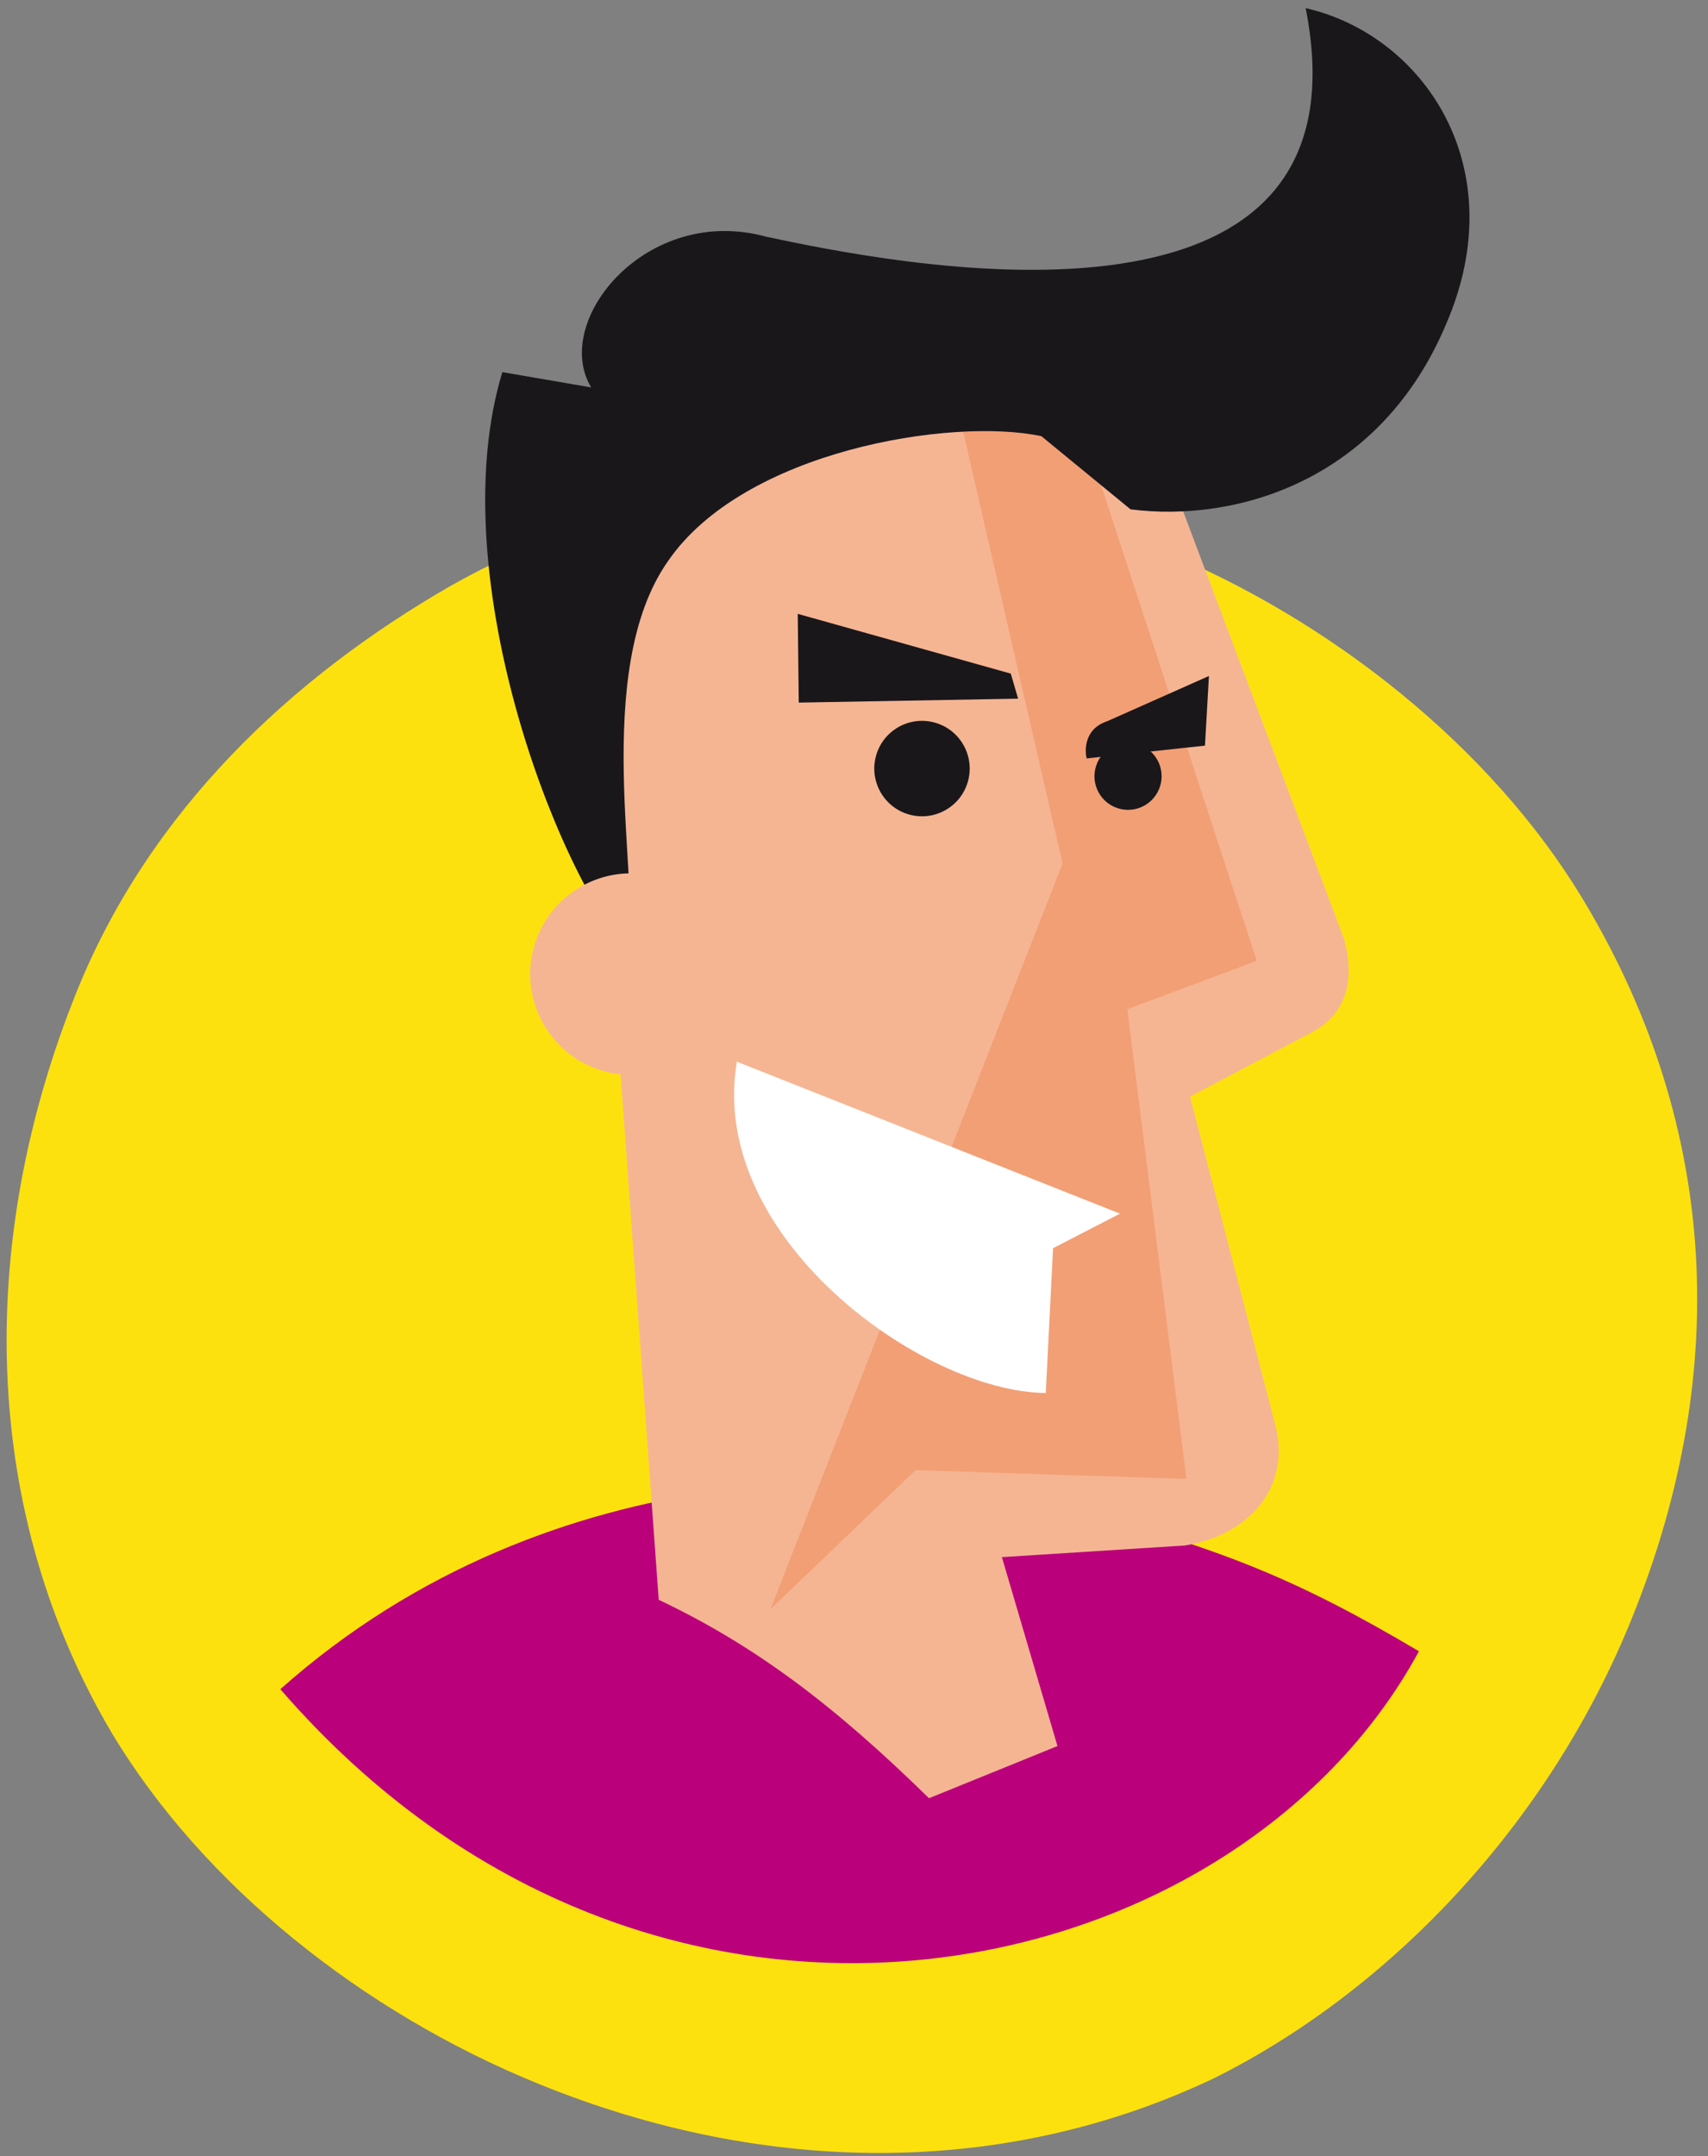 <?xml version="1.0" encoding="UTF-8" standalone="no"?>
<svg width="107px" height="135px" viewBox="0 0 107 135" version="1.1" xmlns="http://www.w3.org/2000/svg" xmlns:xlink="http://www.w3.org/1999/xlink" xmlns:sketch="http://www.bohemiancoding.com/sketch/ns">
    <rect x="0" y="0" width="107" height="135" fill="#808080" stroke="none"/>
    <!-- Generator: Sketch 3.2.2 (9983) - http://www.bohemiancoding.com/sketch -->
    <title>hero-circle-header-small</title>
    <desc>Created with Sketch.</desc>
    <defs></defs>
    <g id="Page-1" stroke="none" stroke-width="1" fill="none" fill-rule="evenodd" sketch:type="MSPage">
        <g id="hero-circle-header-small" sketch:type="MSLayerGroup" transform="translate(0, -10)">
            <path d="M72.6,44.4 C57.1,38.1 41.7,39.1 28.2,46.7 C18.3,52.4 9.4,60.7 4.8,72.1 C-1.6,88 -1.1,104.8 7,118.5 C12.7,128 22.7,136 33.8,140.5 C48.1,146.3 63.1,146.3 76.1,140.1 C87.3,134.5 97.1,124 102.2,111.4 C108.7,95.4 107.4,79.9 99.1,66.2 C93.4,56.8 83.4,48.8 72.6,44.4 L72.6,44.4 Z" id="the-circle" fill="#FDE10F" sketch:type="MSShapeGroup"></path>
            <g id="the-man" transform="translate(60.647, 70.615) scale(-1, 1) rotate(-12) translate(-60.647, -70.615) translate(24.127, 6.982)" sketch:type="MSShapeGroup">
                <path d="M0,99.599 C6.861,122.839 40.725,138.333 69.277,116.753 C55.665,98.271 33.753,94.841 23.683,95.394 C13.723,95.837 8.521,96.722 6.29063557e-14,99.599 L0,99.599 Z" id="Shape" fill="#BB007B"></path>
                <path d="M15.715,96.169 L26.781,99.267 L20.916,110.113 L28.109,114.982 C35.081,110.555 40.725,107.899 47.254,106.35 L66.068,41.389 L51.017,25.675 L33.532,26.228 L13.833,56.993 C12.837,58.985 12.505,61.309 14.608,63.08 L21.248,68.613 L11.841,87.426 C9.849,91.189 11.952,94.73 15.715,96.169 L15.715,96.169 Z" id="Shape" fill="#F5B593"></path>
                <path d="M32.093,55.997 L44.82,28.663 L36.077,29.88 L18.924,59.428 L26.228,64.076 L16.489,92.074 L33.2,95.062 L40.282,105.465 L32.093,55.997 L32.093,55.997 Z" id="Shape" fill="#F29F75"></path>
                <path d="M24.015,76.692 L27.667,79.68 L26.228,88.643 C33.864,90.193 49.025,83.442 49.468,72.376 L24.015,76.692 L24.015,76.692 Z" id="Shape" fill="#FFFFFF"></path>
                <ellipse id="Oval" fill="#1A171B" cx="29.216" cy="49.8" rx="2.103" ry="2.103"></ellipse>
                <path d="M31.982,49.246 L24.9,46.922 L25.564,42.606 L31.208,46.701 C32.536,47.476 32.204,48.804 31.982,49.246 L31.982,49.246 Z M28.331,0.443 C20.805,0.553 13.501,7.415 15.604,17.928 C17.596,28.441 25.896,32.868 32.536,33.421 L38.954,30.101 C44.709,30.101 56.993,34.86 60.202,42.606 C63.522,50.353 57.657,62.858 57.546,67.064 C63.19,62.858 73.925,46.148 72.818,33.2 L67.174,32.978 C70.494,29.437 66.178,21.027 58.432,21.469 C50.796,21.469 19.367,21.359 28.331,0.443 L28.331,0.443 Z" id="Shape" fill="#1A171B"></path>
                <ellipse id="Oval" fill="#F5B593" cx="57.104" cy="68.392" rx="6.308" ry="6.308"></ellipse>
                <ellipse id="Oval" fill="#1A171B" cx="41.942" cy="52.013" rx="2.988" ry="2.988"></ellipse>
                <path d="M37.737,45.041 L36.962,46.48 L50.353,49.578 L51.57,44.156 L37.737,45.041 L37.737,45.041 Z" id="Shape" fill="#1A171B"></path>
            </g>
        </g>
    </g>
</svg>